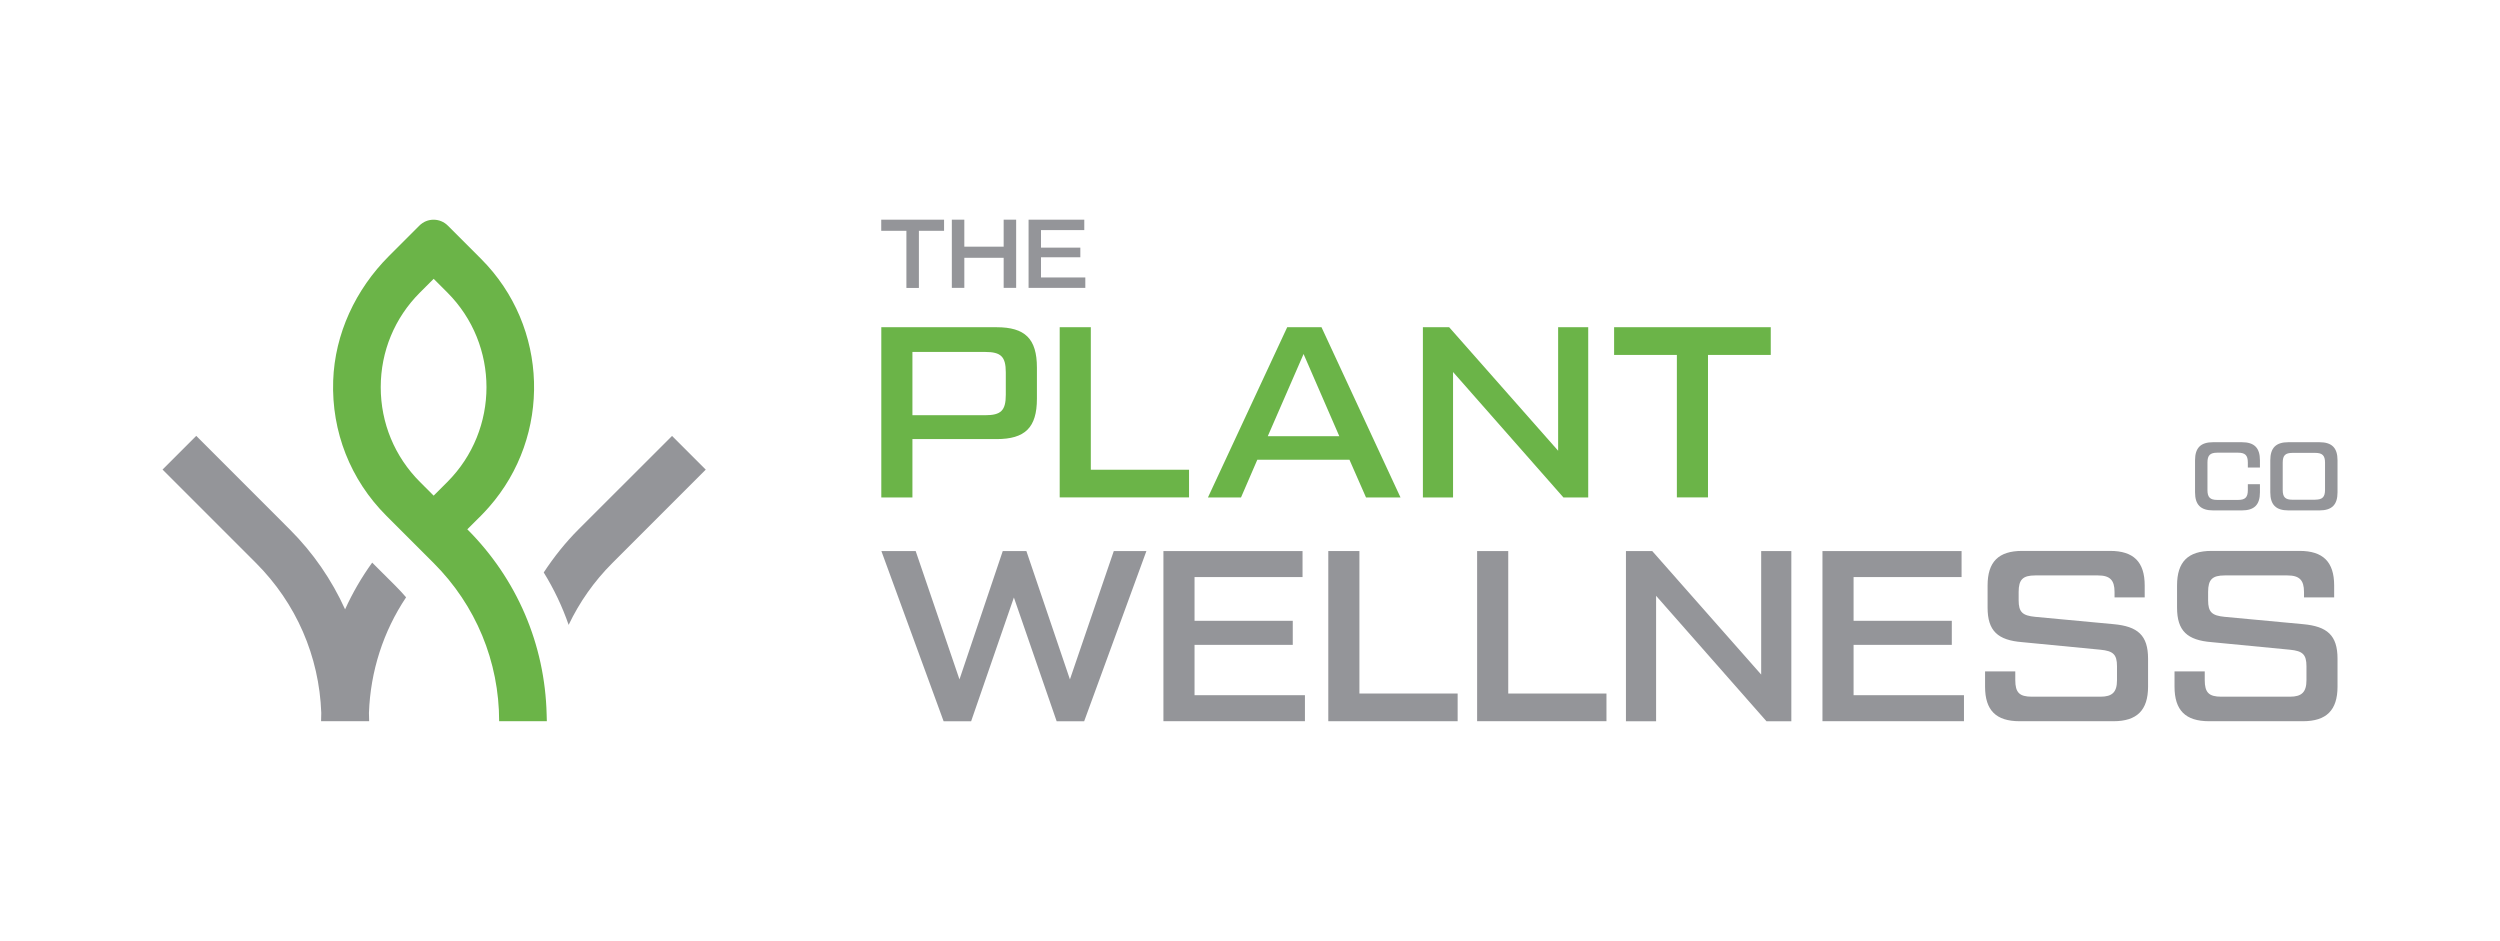 <?xml version="1.0" encoding="utf-8"?>
<!-- Generator: Adobe Illustrator 24.2.3, SVG Export Plug-In . SVG Version: 6.00 Build 0)  -->
<svg version="1.1" id="Layer_1" xmlns="http://www.w3.org/2000/svg" xmlns:xlink="http://www.w3.org/1999/xlink" x="0px" y="0px"
	 viewBox="0 0 386.36 145.42" style="enable-background:new 0 0 386.36 145.42;" xml:space="preserve">
<style type="text/css">
	.st0{fill:#6BB448;}
	.st1{opacity:0.2;}
	.st2{fill:#949599;}
	.st3{fill:#F1F1F2;}
	.st4{fill:#FFFFFF;}
</style>
<g>
	<g>
		<path class="st2" d="M57.52,86.95c-1.64,2.27-3.04,4.69-4.19,7.22c-2.06-4.55-4.93-8.74-8.57-12.37L30.33,67.36l-5.21,5.21
			l14.43,14.43c6.23,6.23,9.78,14.41,10.1,23.17c-0.01,0.43-0.03,0.86-0.03,1.29h0.06h7.31h0.06c0-0.43-0.02-0.86-0.03-1.29
			c0.23-6.45,2.22-12.59,5.74-17.86c-0.52-0.6-1.06-1.19-1.62-1.75L57.52,86.95z"/>
		<path class="st2" d="M109.07,72.58l-5.21-5.21L89.42,81.8c-2.05,2.05-3.83,4.3-5.39,6.67c1.58,2.56,2.87,5.27,3.85,8.1
			c1.67-3.5,3.93-6.73,6.75-9.55L109.07,72.58z"/>
		<path class="st0" d="M74.33,79.7c0.43-0.43,0.83-0.87,1.23-1.32c9.7-11.02,9.29-27.87-1.23-38.39l-5.12-5.12
			c-1.22-1.22-3.19-1.22-4.4,0l-4.7,4.7c-5.14,5.14-8.37,12-8.62,19.27c-0.27,7.87,2.67,15.32,8.21,20.86l0.49,0.49l2.74,2.74
			l4.08,4.08c6.53,6.53,10.13,15.22,10.13,24.45h1.34h6.03c0-0.35-0.02-0.7-0.03-1.05C84.22,99.6,79.9,89.48,72.22,81.8L74.33,79.7z
			 M58.84,59.84c0-5.53,2.15-10.73,6.07-14.64l2.11-2.11l2.11,2.11c8.07,8.07,8.07,21.21,0,29.29l-2.11,2.11l-2.11-2.11
			C60.99,70.57,58.84,65.37,58.84,59.84z"/>
	</g>
	<g>
		<g>
			<g>
				<path class="st0" d="M136.2,76.88V50.57h17.81c4.4,0,6.24,1.77,6.24,6.24v4.81c0,4.47-1.84,6.24-6.24,6.24h-13v9.02H136.2z
					 M141.01,64.17h11.24c2.44,0,3.19-0.71,3.19-3.16v-3.46c0-2.44-0.75-3.16-3.19-3.16h-11.24V64.17z"/>
				<path class="st0" d="M168.58,72.59h15.18v4.28h-19.99V50.57h4.81V72.59z"/>
				<path class="st0" d="M211.11,76.88l-2.56-5.83h-14.24l-2.52,5.83h-5.11l12.25-26.31h5.3l12.21,26.31H211.11z M195.93,67.41
					h11.05l-5.52-12.7L195.93,67.41z"/>
				<path class="st0" d="M240.79,50.57h4.66v26.31h-3.83l-17.06-19.39v19.39h-4.66V50.57h4.06l16.84,19.09V50.57z"/>
				<path class="st0" d="M273.66,50.57v4.28h-9.7v22.02h-4.81V54.85h-9.7v-4.28H273.66z"/>
			</g>
		</g>
		<g>
			<g>
				<path class="st2" d="M172.13,85.16h5.04l-9.62,26.31h-4.25l-6.61-19.13l-6.61,19.13h-4.25l-9.62-26.31h5.3l6.77,19.84
					l6.69-19.84h3.65l6.73,19.84L172.13,85.16z"/>
				<path class="st2" d="M184.61,107.44h17.06v4.02h-21.87V85.16h21.5v4.02h-16.69v6.76h15.18v3.72h-15.18V107.44z"/>
				<path class="st2" d="M210.09,107.18h15.18v4.28h-19.99V85.16h4.81V107.18z"/>
				<path class="st2" d="M233.09,107.18h15.18v4.28h-19.99V85.16h4.81V107.18z"/>
				<path class="st2" d="M272.18,85.16h4.66v26.31H273l-17.06-19.39v19.39h-4.66V85.16h4.06l16.84,19.09V85.16z"/>
				<path class="st2" d="M286.46,107.44h17.06v4.02h-21.87V85.16h21.5v4.02h-16.69v6.76h15.18v3.72h-15.18V107.44z"/>
				<path class="st2" d="M306.79,103.76h4.66v1.35c0,1.92,0.64,2.56,2.56,2.56h10.6c1.84,0,2.56-0.71,2.56-2.56v-2.14
					c0-1.84-0.6-2.37-2.56-2.56l-12.1-1.17c-3.76-0.3-5.34-1.73-5.34-5.34v-3.42c0-3.65,1.69-5.34,5.34-5.34h13.6
					c3.61,0,5.34,1.69,5.34,5.34v1.84h-4.66v-0.83c0-1.84-0.71-2.56-2.56-2.56h-9.7c-1.92,0-2.56,0.64-2.56,2.56v1.28
					c0,1.84,0.6,2.37,2.56,2.56l12.1,1.13c3.76,0.34,5.34,1.73,5.34,5.34v4.32c0,3.65-1.73,5.34-5.34,5.34h-14.51
					c-3.65,0-5.34-1.69-5.34-5.34V103.76z"/>
				<path class="st2" d="M336.07,103.76h4.66v1.35c0,1.92,0.64,2.56,2.56,2.56h10.6c1.84,0,2.56-0.71,2.56-2.56v-2.14
					c0-1.84-0.6-2.37-2.56-2.56l-12.1-1.17c-3.76-0.3-5.34-1.73-5.34-5.34v-3.42c0-3.65,1.69-5.34,5.34-5.34h13.6
					c3.61,0,5.34,1.69,5.34,5.34v1.84h-4.66v-0.83c0-1.84-0.71-2.56-2.56-2.56h-9.7c-1.92,0-2.56,0.64-2.56,2.56v1.28
					c0,1.84,0.6,2.37,2.56,2.56l12.1,1.13c3.76,0.34,5.34,1.73,5.34,5.34v4.32c0,3.65-1.73,5.34-5.34,5.34h-14.51
					c-3.65,0-5.34-1.69-5.34-5.34V103.76z"/>
			</g>
		</g>
		<g>
			<g>
				<path class="st2" d="M145.9,33.95v1.72h-3.89v8.83h-1.93v-8.83h-3.89v-1.72H145.9z"/>
				<path class="st2" d="M155.11,33.95h1.93v10.54h-1.93v-4.65h-6.08v4.65h-1.93V33.95h1.93v4.17h6.08V33.95z"/>
				<path class="st2" d="M160.89,42.88h6.84v1.61h-8.77V33.95h8.61v1.61h-6.69v2.71h6.08v1.49h-6.08V42.88z"/>
			</g>
		</g>
		<g>
			<g>
				<path class="st2" d="M342.03,78.88c-1.93,0-2.8-0.87-2.8-2.8v-4.94c0-1.93,0.87-2.8,2.8-2.8h4.43c1.93,0,2.8,0.87,2.8,2.8v1.11
					h-1.87v-0.78c0-1.1-0.41-1.51-1.51-1.51h-3.22c-1.1,0-1.51,0.41-1.51,1.51v4.28c0,1.1,0.41,1.51,1.51,1.51h3.22
					c1.1,0,1.51-0.41,1.51-1.51v-0.92h1.87v1.25c0,1.93-0.87,2.8-2.8,2.8H342.03z"/>
				<path class="st2" d="M353.66,78.88c-1.93,0-2.8-0.87-2.8-2.8v-4.94c0-1.93,0.87-2.8,2.8-2.8h4.79c1.93,0,2.8,0.87,2.8,2.8v4.94
					c0,1.93-0.87,2.8-2.8,2.8H353.66z M357.81,77.22c1.1,0,1.51-0.41,1.51-1.51V71.5c0-1.1-0.41-1.51-1.51-1.51h-3.52
					c-1.1,0-1.51,0.38-1.51,1.51v4.22c0,1.13,0.41,1.51,1.51,1.51H357.81z"/>
			</g>
		</g>
	</g>
</g>
</svg>
